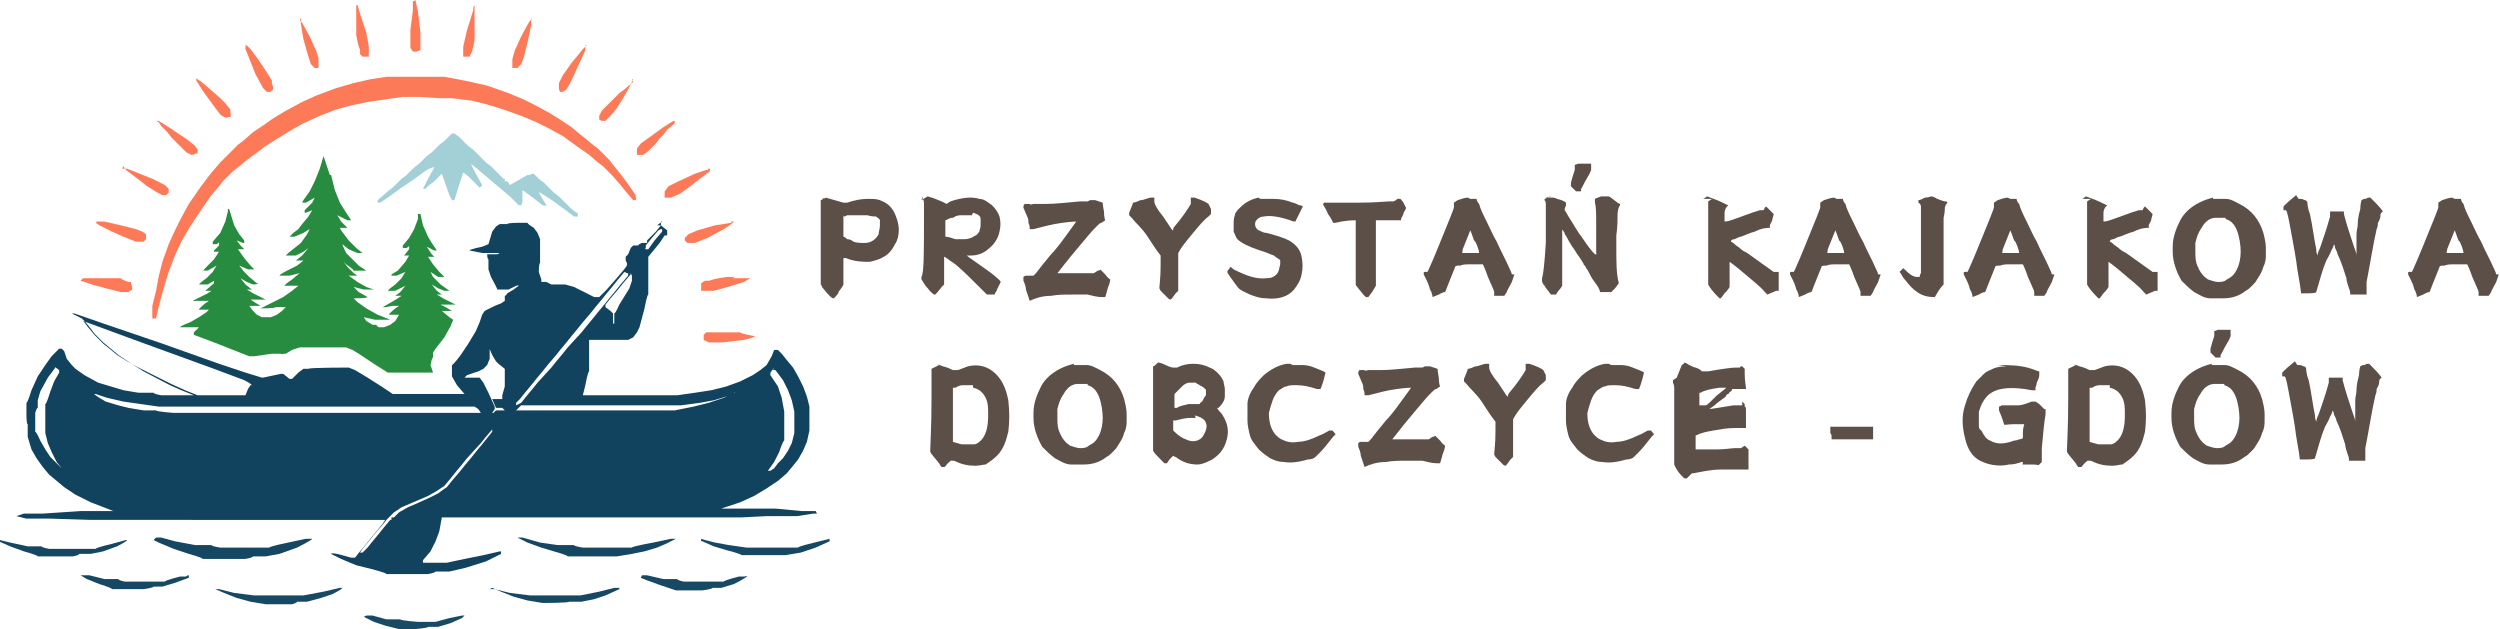 <?xml version="1.0" encoding="UTF-8"?>
<svg xmlns="http://www.w3.org/2000/svg" id="Warstwa_1" width="198.6" height="50" version="1.1" viewBox="0 0 198.6 50">
  <defs>
    <style>
      .st0 {
        fill: #154762;
      }

      .st1 {
        fill: #184a65;
      }

      .st2 {
        fill: #164863;
      }

      .st3 {
        fill: #174964;
      }

      .st4 {
        fill: #5b4f47;
      }

      .st5 {
        fill: #174863;
      }

      .st6 {
        fill: #fd7a59;
      }

      .st7 {
        fill: #a3d0d6;
      }

      .st8 {
        fill: #11435f;
      }

      .st9 {
        fill: #278c3f;
      }
    </style>
  </defs>
  <g>
    <path class="st4" d="M67.1,17.2c0,0-.1,0-.1-.1h0s0,.1,0,.1c0,.1,0,.5,0,.9,0,.5,0,.7,0,.7,0,0,.1,0,.3.2.2,0,.4.1.5.2.3.1.6.1.9.1.5,0,.9-.3,1.1-.7,0-.2.1-.4.1-.7s0-.2,0-.2c0,0,0,0,0-.2,0-.1-.2-.2-.3-.3-.1,0-.4,0-.7-.1-.4,0-.7,0-1.1,0-.2,0-.4,0-.4,0s0,0-.1,0ZM65.3,15.8c.2,0,.3-.1.3-.1l1.4.4h.3c.6-.2,1.1-.3,1.6-.3s.7,0,1,.1c.5.2.8.4,1.1.9.2.4.4.9.4,1.5,0,.4-.1.8-.3,1.1-.2.4-.5.8-.9,1-.3.2-.7.3-1.1.4-.5,0-1.2,0-1.9-.3-.2,0-.2,0-.2,0,0,0,0,0,0,.2,0,0,0,.4,0,1,0,.6,0,.9,0,.9h0c0,.1-.4.6-.4.6,0,0,0,0,0,.1-.2.2-.3.4-.4.4,0,0-.1,0-.3-.2,0,0,0,0,0,0-.3-.3-.5-.6-.6-.7,0-.1-.1-.2-.1-.2,0,0,0,0,0-.2,0,0,0-.2,0-.3,0,0,0-1.1,0-3,0-1.9,0-2.9,0-2.9,0,0,0,0,0-.2,0,0,0-.1,0-.1,0,0,.1,0,.3-.2Z"></path>
    <path class="st4" d="M77.2,17.1c-.2,0-.5,0-.8,0-.2,0-.4,0-.7.2-.3,0-.5.2-.6.2,0,0,0,0,0,0,0,0,0,.1,0,.3,0,0,0,.2,0,.4,0,.2,0,.3,0,.3v.3h0c.2,0,.5.1.8.2.2,0,.4,0,.6,0,.2,0,.4,0,.6-.1.1,0,.2-.1.4-.2.1,0,.2-.2.3-.3,0-.1.1-.3.1-.5,0-.2,0-.3,0-.5,0-.3-.3-.4-.6-.5ZM73.2,15.9c.3-.2.5-.3.5-.3,0,0,.4.1,1.1.4l.4.2.3-.2c.9-.3,1.7-.4,2.3-.2.4,0,.7.3,1,.5.3.3.5.6.6.9.1.4.1.8,0,1.2-.1.5-.4,1-.8,1.3-.4.4-.9.6-1.5.6-.2,0-.3,0-.3,0s.1.1.4.3c.7.5,1.3.9,1.8,1.3.2.2.4.3.5.5h0c0,0-.2.4-.2.4,0,0,0,0-.1.2,0,0,0,.1-.1.2,0,0,0,0,0,0,0,0-.1.2-.1.2h0c0,0-.6,0-.6,0l-.5-.5c-.7-.7-1.4-1.4-2-1.9-.6-.4-.8-.6-.9-.6,0,0,0,.4,0,1.1v1.1l-.2.2c-.3.4-.5.6-.5.6,0,0,0,0-.1,0,0,0-.3-.2-.5-.5-.3-.3-.4-.6-.5-.7,0,0,0-.1,0-.2.2-.3.2-1.9.2-4.8,0-.6,0-.9,0-1,0-.1,0-.3-.1-.4,0,0,0-.1,0-.2s0,0,0,0Z"></path>
    <path class="st4" d="M86.8,15.9c.1,0,.2,0,.2,0s0,0,.3.1.3.1.3.1c0,0,0,.2.1.7,0,.5.1.7.1.7s0,0-.3.2c-.1,0-.2.1-.3.2,0,0-.1.1-.3.3-.2.2-.6.7-1.2,1.4-1.1,1.3-1.6,2-1.7,2.1,0,0,.1,0,.4,0s.5,0,.9,0c.4,0,.7,0,1.1,0h.5s.3-.2.3-.2c.2,0,.2-.1.2-.1,0,0,.1.1.4.4.2.3.4.4.4.4s0,.2-.2.7c-.1.4-.2.7-.2.7,0,0-.1,0-.3,0-.3,0-.7-.1-1.1-.2-.3,0-.7,0-1.2,0-.6,0-1.2,0-1.7.1-.7,0-1.3.2-1.7.4,0,0,0,0,0,0,0,0-.1-.3-.3-.9,0-.2-.1-.5-.2-.7v-.2c0,0,0-.1,0-.1,0,0,.1-.1.2-.1,0,0,.1,0,.2,0,.1,0,.2,0,.3,0h.1l.2-.2c.3-.4.7-.9,1.2-1.5.3-.3.7-.8,1.2-1.5.5-.7.8-1.1.8-1.1,0,0-.4,0-1.1.1-.8.1-1.5.3-2.3.5-.2,0-.3,0-.3,0,0,0,0,0,0-.1,0,0,0-.2-.1-.4,0-.2,0-.3-.1-.5l-.3-.7h0c0-.1,0-.2.1-.3,0,0,0,0,0,0,0,0,.1,0,.2,0h.2c0,.1.3,0,.3,0,.1,0,.5,0,1,0,.7,0,1.6-.1,2.7-.2h.6c0,0,.2-.1.2-.1Z"></path>
    <path class="st4" d="M90.7,15.9c.4-.1.6-.2.7-.2s0,0,.2,0c0,0,.1,0,.1,0,0,0,0,0,0,.1,0,0,0,.1,0,.2,0,.2.2.6.7,1.2,0,0,.2.3.4.6.2.3.3.5.4.5h0s0,0,0,0c0,0,0,0,0,0,0,0,0,0,0-.1,0,0,0-.1.1-.2.6-.7,1-1.3,1.3-1.8,0,0,0-.1,0-.2,0,0,0,0,0,0,0,0,0,0,0-.2h0c0,0,0-.1,0-.1,0,0,0,0,.1,0h0s.2,0,.2,0c.6.2,1,.4,1.1.5,0,0,.1.2.2.4,0,.2,0,.3,0,.4s0,0,0,0c0,0,0,0-.2.2-.4.3-.8.8-1.3,1.4-.5.6-.9,1.1-1.1,1.5v.2c0,0,0,.6,0,.6v.2c0,.5,0,1,0,1.6v.4s-.2.2-.2.2c-.1.1-.2.3-.3.4,0,0-.1.1-.1.1,0,0,0,0,0,0,0,0-.1,0-.2-.1-.2-.2-.4-.4-.6-.6,0,0-.1-.2-.1-.2s0,0,0,0c0-.2.1-.8.1-1.8v-.8c-.4-.5-.7-1-1.1-1.6-.4-.6-.9-1-1.2-1.4l-.2-.2v-.2c.2-.5.3-.7.3-.8,0,0,.2,0,.6-.2Z"></path>
    <path class="st4" d="M100.1,15.8c.3,0,.7,0,1.1,0,.5,0,1,.1,1.5.3.1,0,.3.1.5.2.2,0,.3.1.3.1l-.6,1.2c-.1,0-.2,0-.4-.1-.9-.3-1.6-.4-2.1-.3-.2,0-.4.1-.5.2s-.2.2-.2.4.1.4.3.5c.1,0,.3.2.6.2.8.2,1.4.4,1.8.6.5.3.9.7,1,1.3.1.5.1.9,0,1.4-.1.5-.3.8-.6,1.2-.5.6-1.3.8-2.2.7-.4,0-.8-.1-1.3-.3-.4-.2-.7-.3-.9-.5-.1-.1-.3-.4-.6-.8-.2-.3-.3-.4-.3-.5,0,0,0-.1.1-.2s.1-.1.1-.2c0,0,.1,0,.3.2,1,.5,1.8.8,2.6.7.4,0,.6-.1.8-.3.2-.2.2-.4.3-.8,0-.2,0-.3,0-.3,0-.1-.3-.2-.5-.4-.3-.1-.7-.3-1.1-.4-.9-.3-1.5-.6-1.8-.9-.1-.1-.2-.4-.3-.6,0-.1,0-.3,0-.5,0-.3,0-.6.1-.8,0-.2.2-.4.4-.6.4-.4.9-.7,1.5-.8Z"></path>
    <path class="st4" d="M111,15.8h.2c0-.1.3.3.3.3,0,0,0,.1.1.2,0,0,0,.1.1.2,0,0,0,0,0,0,0,0,0,.1-.2.4,0,.2-.2.4-.2.5,0,0,0,.1,0,.1-.2,0-.6,0-1.3,0h-.7v.2c0,.2,0,.8,0,2,0,1.1,0,1.9,0,2.3v.7s-.3.5-.3.5l-.3.4h-.2l-.2-.2c-.3-.4-.6-.7-.6-.8,0,0,0-.1,0-.2,0-.2,0-1.1,0-2.8v-2.1s0,0,0,0c-.2,0-.8,0-1.6.2-.1,0-.2,0-.2,0,0,0-.1-.3-.4-.7-.2-.5-.4-.7-.4-.8,0,0,0,0,.1-.1h.1c0,0,.3,0,.3,0h.3c0,0,2,0,2,0,1.4,0,2.2-.1,2.4-.1h.4s.2-.1.2-.1Z"></path>
    <path class="st4" d="M117.1,19.1c-.2-.6-.3-.8-.3-.8,0,0-.2.5-.6,1.5,0,.2-.1.3,0,.3,0,0,0,0,.3,0,.1,0,.3,0,.6,0,.3,0,.4,0,.4,0,0,0,0-.3-.3-.9ZM116.8,15.8s.1,0,.2,0c.1,0,.2,0,.3,0,0,0,0,.2.2.4.1.4.3.8.6,1.4.3.6.5,1.1.8,1.6.3.7.7,1.4,1,2.1.2.4.2.5.2.5,0,0,0,0,.2,0,0,0,0,0,0,0,0,0,0,0,0,0h0c0,0-.2.6-.2.6-.2.4-.4.7-.4.8l-.2.3h-.2s-.1,0-.2,0c0,0-.2,0-.2,0h-.2s0-.3,0-.3c0-.1-.2-.5-.5-1.2-.2-.6-.4-1-.4-1,0,0-.2,0-.4,0s-.5,0-.7,0c-.2,0-.5,0-.7.1-.2,0-.4,0-.4.1,0,0-.2.5-.6,1.5-.1.3-.2.5-.2.5,0,0-.2,0-.5.2l-.5.2h0c0,0,0-.3-.2-.6-.1-.4-.2-.6-.3-.8l-.2-.4h0c0-.2,0-.2.1-.2s0,0,.1,0c0,0,.1,0,.1,0s0,0,.1-.2c.5-1.1,1-2.4,1.7-4.1.2-.5.3-.8.3-.8,0,0,0-.1,0-.2,0,0,0-.2,0-.2h0c0,0,.3-.2.3-.2.3-.1.6-.2.8-.2Z"></path>
    <path class="st4" d="M122.7,15.7s.1,0,.3,0,.3,0,.4,0c0,0,.1,0,.3.1.4.1.6.2.7.3,0,0,0,.1,0,.2,0,.1-.1.2-.1.3,0,0,0,0,0,.1,0,0,.2.3.3.5.4.6.7,1.2,1.1,1.7.4.6.7,1,1,1.3,0,0,0,0,.1,0s0,0,0-.1h0c0-.2,0-.2,0-.3,0-.3,0-.5,0-.7,0-.4,0-.8,0-1.3,0-.8,0-1.4-.1-1.7,0-.2,0-.3,0-.3,0,0,.2-.1.5-.2,0,0,.1,0,.1,0s0,0,.2,0,.2,0,.2,0c0,0,0,0,.1,0,0,0,.2.1.3.2.4.3.5.4.6.4,0,0,0,0,0,.1-.1.1-.2.4-.2.7,0,.4,0,1-.1,1.7,0,.1,0,.5,0,1.1,0,1,0,2,.2,2.7h0c0,0-.3.4-.3.4l-.3.3h-.9c0-.2-.2-.5-.5-.9-.3-.4-.4-.8-.6-1,0,0,0-.1-.2-.3,0-.1-.1-.2-.1-.2,0,0-.1-.2-.4-.6-.2-.3-.3-.5-.4-.6l-.3-.5c-.1-.2-.2-.4-.3-.5,0-.2-.2-.3-.2-.4,0,0,0-.1,0-.1,0,0,0,.4,0,1.3,0,.4,0,.7,0,1,0,.4,0,.7,0,1,0,.2,0,.5,0,.8s0,.5,0,.5c0,0-.1.2-.3.4l-.2.3h-.4c-.2-.3-.4-.5-.5-.7-.2-.2-.2-.4-.2-.4s0,0,0-.2c.1-.3.2-1.2.3-2.8,0-.9,0-1.8,0-2.6,0-.3,0-.5,0-.5,0,0,0-.2-.1-.3,0,0,0-.1,0-.1,0,0,.1,0,.4-.2.1,0,.2,0,.2,0ZM125.4,13h0c0,0,.5,0,.5,0h.5s0,.1,0,.1c0,.1,0,.2,0,.2,0,0,0,0,0,0,0,0,0,0,0,.2,0,0-.1.3-.3.6-.3.5-.4.8-.5.9v.2h-.4l-.4-.4h0c0-.1,0-.2,0-.3.1-.4.2-.7.3-1,0,0,0-.1,0-.2,0,0,0-.1,0-.2,0,0,0,0,0,0Z"></path>
    <path class="st4" d="M130.1,23.6"></path>
    <path class="st4" d="M135.3,15.8c.2-.1.3-.2.3-.2,0,0,.3.1.8.3.5.2.8.4.9.4h0s-.1.1-.1.1c-.1.1-.2.3-.2.5,0,0,0,.2,0,.4,0,.2,0,.3,0,.3,0,0,.2,0,.5-.1.9-.3,1.6-.6,2.3-.8h.3c0,0,.1-.2.1-.2,0,0,.1-.1.1-.1,0,0,.2.2.6.6,0,0,0,.1-.1.4,0,.2-.2.4-.2.5,0,0,0,.1,0,.2,0,0,0,0,0,0-.2,0-.6,0-1.2.3-.4.1-.8.3-1.1.4-.1,0-.3.1-.5.2-.2,0-.3.1-.3.2s0,0,0,0c0,0,.1,0,.3.2,0,0,.1.1.4.3.2.2.4.3.6.4,1.4,1,2.1,1.5,2.1,1.5s0,0,.2,0c0,0,.1,0,.2,0,0,0,0,0,0,.2,0,.1,0,.2,0,.4s0,.3,0,.5v.4s-.2,0-.2,0c-.2.1-.5.2-.7.3h0s-.2-.2-.2-.2c-.4-.5-1.1-1-1.9-1.7-.6-.5-.9-.7-.9-.7h0v.3c0,.1,0,.2,0,.4,0,.2,0,.4,0,.6v.6s0,.1,0,.1c0,0-.1.2-.4.5l-.3.4h0s0,0-.1,0c0,0,0,0-.1-.1-.5-.5-.7-.8-.8-1,0,0,0,0,0,0,0-.2,0-.4,0-.5,0-.4,0-1.6,0-3.6s0-1.7,0-1.9c0-.2,0-.3,0-.5,0,0,0-.1,0-.1s0,0,.3-.2Z"></path>
    <path class="st4" d="M146.1,19.1c-.2-.6-.3-.8-.3-.8,0,0-.2.5-.6,1.5,0,.2-.1.3,0,.3,0,0,0,0,.3,0,.1,0,.3,0,.6,0,.3,0,.4,0,.4,0,0,0,0-.3-.3-.9ZM145.9,15.8s.1,0,.2,0c.1,0,.2,0,.3,0,0,0,0,.2.2.4.1.4.3.8.6,1.4.3.6.5,1.1.8,1.6.3.7.7,1.4,1,2.1.2.4.2.5.2.5,0,0,0,0,.2,0,0,0,0,0,0,0,0,0,0,0,0,0h0c0,0-.2.6-.2.6-.2.4-.4.7-.4.8l-.2.3h-.2s-.1,0-.2,0c0,0-.2,0-.2,0h-.2s0-.3,0-.3c0-.1-.2-.5-.5-1.2-.2-.6-.4-1-.4-1,0,0-.2,0-.4,0s-.5,0-.7,0c-.2,0-.5,0-.7.1-.2,0-.4,0-.4.1,0,0-.2.5-.6,1.5-.1.3-.2.5-.2.5,0,0-.2,0-.5.2l-.5.2h0c0,0,0-.3-.2-.6-.1-.4-.2-.6-.3-.8l-.2-.4h0c0-.2,0-.2.1-.2s0,0,.1,0c0,0,.1,0,.1,0s0,0,.1-.2c.5-1.1,1-2.4,1.7-4.1.2-.5.3-.8.3-.8,0,0,0-.1,0-.2,0,0,0-.2,0-.2h0c0,0,.3-.2.3-.2.3-.1.6-.2.8-.2Z"></path>
    <path class="st4" d="M151.1,21.2l.2.2c.4.4.7.6,1,.6s.2,0,.2,0c0,0,0-.2.1-.3,0-.2,0-.4,0-.7,0-.3,0-.9,0-1.8v-1.4c0-.5,0-.7,0-.9,0-.2,0-.4,0-.5,0,0,0-.2-.2-.3,0,0,0-.1,0-.2,0,0,.2,0,.5-.2.3,0,.5-.1.5-.1s.2,0,.5.2c.3.1.5.2.6.2.1,0,.2,0,.2.1,0,0,0,0,0,0-.1.1-.2.3-.2.4,0,.1,0,.4-.1.8,0,.2,0,.9,0,1.9,0,1,0,1.8,0,2.3v1.1s0,0,0,0c0,0-.2.2-.4.5l-.3.5h-.1c-.4,0-.9-.1-1.3-.4-.3-.2-.6-.5-.9-.9,0,0-.2-.2-.3-.4-.1-.2-.2-.3-.2-.3s0,0,.1-.1c0,0,.2-.2.2-.2h0Z"></path>
    <path class="st4" d="M160,19.1c-.2-.6-.3-.8-.3-.8,0,0-.2.5-.6,1.5,0,.2-.1.3,0,.3,0,0,0,0,.3,0,.1,0,.3,0,.6,0,.3,0,.4,0,.4,0,0,0,0-.3-.3-.9ZM159.7,15.8s.1,0,.2,0c.1,0,.2,0,.3,0,0,0,0,.2.2.4.1.4.3.8.6,1.4.3.6.5,1.1.8,1.6.3.7.7,1.4,1,2.1.2.4.2.5.2.5,0,0,0,0,.2,0,0,0,0,0,0,0,0,0,0,0,0,0h0c0,0-.2.6-.2.6-.2.4-.4.7-.4.8l-.2.3h-.2s-.1,0-.2,0c0,0-.2,0-.2,0h-.2s0-.3,0-.3c0-.1-.2-.5-.5-1.2-.2-.6-.4-1-.4-1,0,0-.2,0-.4,0s-.5,0-.7,0c-.2,0-.5,0-.7.1-.2,0-.4,0-.4.1,0,0-.2.5-.6,1.5-.1.3-.2.5-.2.5,0,0-.2,0-.5.2l-.5.2h0c0,0,0-.3-.2-.6-.1-.4-.2-.6-.3-.8l-.2-.4h0c0-.2,0-.2.1-.2s0,0,.1,0c0,0,.1,0,.1,0s0,0,.1-.2c.5-1.1,1-2.4,1.7-4.1.2-.5.3-.8.3-.8,0,0,0-.1,0-.2,0,0,0-.2,0-.2h0c0,0,.3-.2.3-.2.3-.1.6-.2.8-.2Z"></path>
    <path class="st4" d="M165.4,15.8c.2-.1.3-.2.3-.2,0,0,.3.1.8.3.5.2.8.4.9.4h0s-.1.1-.1.1c-.1.1-.2.3-.2.5,0,0,0,.2,0,.4,0,.2,0,.3,0,.3,0,0,.2,0,.5-.1.9-.3,1.6-.6,2.3-.8h.3c0,0,.1-.2.1-.2,0,0,.1-.1.1-.1,0,0,.2.2.6.6,0,0,0,.1-.1.4,0,.2-.2.4-.2.5,0,0,0,.1,0,.2,0,0,0,0,0,0-.2,0-.6,0-1.2.3-.4.1-.8.3-1.1.4-.1,0-.3.1-.5.2-.2,0-.3.1-.3.2s0,0,0,0c0,0,.1,0,.3.2,0,0,.1.1.4.3.2.2.4.3.6.4,1.4,1,2.1,1.5,2.1,1.5s0,0,.2,0c0,0,.1,0,.2,0,0,0,0,0,0,.2,0,.1,0,.2,0,.4s0,.3,0,.5v.4s-.2,0-.2,0c-.2.1-.5.2-.7.3h0s-.2-.2-.2-.2c-.4-.5-1.1-1-1.9-1.7-.6-.5-.9-.7-.9-.7h0v.3c0,.1,0,.2,0,.4,0,.2,0,.4,0,.6v.6s0,.1,0,.1c0,0-.1.2-.4.5l-.3.4h0s0,0-.1,0c0,0,0,0-.1-.1-.5-.5-.7-.8-.8-1,0,0,0,0,0,0,0-.2,0-.4,0-.5,0-.4,0-1.6,0-3.6s0-1.7,0-1.9c0-.2,0-.3,0-.5,0,0,0-.1,0-.1s0,0,.3-.2Z"></path>
    <path class="st4" d="M175.8,15.8c.1,0,.3,0,.4,0s.4,0,.6,0c.4,0,.7.2,1.1.4,1,.5,1.6,1.3,1.9,2.3.1.4.2.8.2,1.2s0,.2,0,.5c0,.3,0,.6-.2,1-.1.4-.3.7-.5,1-.1.2-.2.3-.4.5-.2.2-.3.3-.5.4-.5.4-1.1.6-1.8.6-.1,0-.2,0-.3,0-.2,0-.5,0-.7,0-.5,0-.9-.3-1.3-.5-.4-.3-.7-.6-1-.9-.4-.7-.7-1.5-.7-2.3s0-.2,0-.4c0-.8.3-1.5.6-2.1s.9-1.1,1.5-1.4c.4-.2.7-.3,1.1-.4ZM176.8,17.3c0,0-.2,0-.3,0-.1,0-.2,0-.2,0-.1,0-.2,0-.3,0-.5,0-.9.4-1.1.8-.3.4-.4.8-.5,1.2,0,.4,0,.6,0,.7,0,.4,0,.8.2,1.2.2.5.5.8.8,1,.3.1.6.2.8.2s.5,0,.7-.2c.4-.2.6-.4.8-.8.2-.4.3-.9.3-1.4s-.1-1.2-.3-1.7c-.2-.5-.5-.8-.9-.9Z"></path>
    <path class="st4" d="M182.6,15.8c.1,0,.2,0,.2,0,0,0,.1,0,.3.1.1,0,.2.1.2.2,0,0,0,.4.2.9.2.9.3,1.8.5,2.8,0,.3.1.5.1.5,0,0,0-.2.2-.6.2-.6.5-1.4.8-2.5v-.4h.6c.3,0,.5,0,.5,0,0,0,0,.1,0,.2.2.8.5,1.7.8,2.6.1.3.2.5.2.7h0c0,.1,0,0,0,0,0,0,0-.1,0-.2,0-.2,0-.3,0-.4,0,0,0-.2,0-.4,0-.2,0-.3,0-.3,0,0,0-.2,0-.4,0-.3.1-.5.1-.8,0-.1,0-.5.2-1.2,0-.4.1-.7.1-.7,0,0,0,0,.2-.1.1,0,.2,0,.3-.1,0,0,0,0,.2,0h0s.4.4.4.4c.4.4.6.7.6.7s0,0,0,0c0,0-.2.1-.2.3,0,.1,0,.3-.2.6,0,.1,0,.3-.1.5-.3,1.3-.5,2.7-.8,4.2,0,.2,0,.4,0,.4,0,0,0,.2,0,.3v.3h-.2c-.1,0-.2,0-.4,0-.1,0-.3,0-.5,0s-.2,0-.2,0c0,0,0,0,0-.1,0,0,0-.2-.1-.4-.1-.3-.2-.6-.2-.8-.2-.6-.4-1.3-.7-1.9,0-.1-.1-.3-.2-.5,0-.2-.1-.3-.1-.3,0,0,0,.2-.2.5-.1.3-.3.6-.4.8-.3.7-.5,1.5-.8,2.5h0c0,.1-.6.1-.6.1h-.6c0-.1-.1-.8-.3-1.9-.1-.9-.3-1.9-.5-3-.2-1.1-.3-1.6-.4-1.7,0,0,0,0-.1,0h-.1v-.3l.2-.2c.3-.3.6-.5.8-.7Z"></path>
    <path class="st4" d="M195.3,19.1c-.2-.6-.3-.8-.3-.8,0,0-.2.5-.6,1.5,0,.2-.1.3,0,.3,0,0,0,0,.3,0,.1,0,.3,0,.6,0,.3,0,.4,0,.4,0,0,0,0-.3-.3-.9ZM195,15.8s.1,0,.2,0c.1,0,.2,0,.3,0,0,0,0,.2.2.4.1.4.3.8.6,1.4.3.6.5,1.1.8,1.6.3.7.7,1.4,1,2.1.2.4.2.5.2.5,0,0,0,0,.2,0,0,0,0,0,0,0,0,0,0,0,0,0h0c0,0-.2.6-.2.6-.2.4-.4.7-.4.8l-.2.3h-.2s-.1,0-.2,0c0,0-.2,0-.2,0h-.2s0-.3,0-.3c0-.1-.2-.5-.5-1.2-.2-.6-.4-1-.4-1,0,0-.2,0-.4,0s-.5,0-.7,0c-.2,0-.5,0-.7.1-.2,0-.4,0-.4.1,0,0-.2.5-.6,1.5-.1.3-.2.5-.2.5,0,0-.2,0-.5.2l-.5.2h0c0,0,0-.3-.2-.6-.1-.4-.2-.6-.3-.8l-.2-.4h0c0-.2,0-.2.1-.2s0,0,.1,0c0,0,.1,0,.1,0s0,0,.1-.2c.5-1.1,1-2.4,1.7-4.1.2-.5.3-.8.3-.8,0,0,0-.1,0-.2,0,0,0-.2,0-.2h0c0,0,.3-.2.3-.2.3-.1.6-.2.8-.2Z"></path>
    <path class="st4" d="M77.3,30.6c0,0-.2,0-.4,0-.2,0-.3,0-.3,0-.2,0-.4,0-.7.2h-.2c0,.1,0,.3,0,.3,0,.4,0,1.2,0,2.3,0,1.1,0,1.7,0,1.7,0,0,.3.1.7.2.1,0,.3,0,.5,0s.4,0,.5,0c.1,0,.3-.1.4-.2.5-.4.7-1.1.7-2.1,0-.6,0-1-.2-1.4-.2-.4-.5-.7-1-.8ZM74.4,28.9l.5.2c.4.1.6.2.8.3h.3c0,0,.1,0,.1,0,.3-.1.5-.2.8-.3.8-.2,1.6,0,2.2.6.5.5.8,1.1,1,2.1.1.9.1,1.7,0,2.5-.2.8-.4,1.4-.9,1.9-.3.3-.6.5-.9.7-.2,0-.5.1-.8.1-.6,0-1.1-.1-1.7-.4h-.2c0-.1-.3.2-.3.2-.2.2-.2.3-.3.3,0,0,0,0-.1,0s0,0-.1,0c0,0-.1-.1-.2-.3-.4-.5-.6-.7-.7-.9,0,0,0-.1,0-.2,0-.4.1-1.7.1-4.1v-1.9s0-.2,0-.2c0-.2,0-.2,0-.2,0,0,.2-.1.6-.3Z"></path>
    <path class="st4" d="M85.3,29c.1,0,.3,0,.4,0s.4,0,.6,0c.4,0,.7.2,1.1.4,1,.5,1.6,1.3,1.9,2.3.1.4.2.8.2,1.2s0,.2,0,.5c0,.3,0,.6-.2,1-.1.4-.3.7-.5,1-.1.2-.2.3-.4.5-.2.2-.3.3-.5.4-.5.4-1.1.6-1.8.6-.1,0-.2,0-.3,0-.2,0-.5,0-.7,0-.5,0-.9-.3-1.3-.5-.4-.3-.7-.6-1-.9-.4-.7-.7-1.5-.7-2.3s0-.2,0-.4c0-.8.3-1.5.6-2.1s.9-1.1,1.5-1.4c.4-.2.7-.3,1.1-.4ZM86.4,30.5c0,0-.2,0-.3,0-.1,0-.2,0-.2,0-.1,0-.2,0-.3,0-.5,0-.9.4-1.1.8-.3.4-.4.8-.5,1.2,0,.4,0,.6,0,.7,0,.4,0,.8.2,1.2.2.5.5.8.8,1,.3.1.6.2.8.2s.5,0,.7-.2c.4-.2.6-.4.8-.8.2-.4.3-.9.3-1.4s-.1-1.2-.3-1.7c-.2-.5-.5-.8-.9-.9Z"></path>
    <path class="st4" d="M95,33.2c-.2,0-.4,0-.5,0-.3,0-.7.1-1.1.2h-.2c0,0,0,.4,0,.4v.4h0c.4.4.7.6,1,.7.4.2.8.2,1.1,0,.2-.1.3-.3.4-.5.2-.4.2-.7,0-1-.2-.2-.4-.3-.8-.4ZM95,30.4c-.2,0-.3,0-.5,0-.2,0-.4.1-.6.3,0,0-.2.2-.3.3-.1.1-.2.2-.3.3h0v1.1h.2c.3-.2.6-.2.9-.3,0,0,.2,0,.5,0,.2,0,.4,0,.4,0,0,0,0,0,0,0,0,0,0-.1.2-.2.1-.2.2-.4.3-.5,0-.1,0-.3,0-.4,0-.1-.2-.2-.3-.3-.1,0-.3-.2-.4-.2ZM91.7,29c.2-.1.3-.2.3-.2s.2,0,.6.2c.4.2.6.2.6.2s.1,0,.3,0c.4-.2.8-.3,1.3-.3s.9.1,1.3.3c.3.1.5.3.7.5.2.2.3.4.4.6,0,.2.1.4.1.6,0,.2,0,.4,0,.6,0,.3-.2.6-.5.9h-.1c0,.1.2.3.2.3.2.2.3.4.4.6.3.6.3,1.2.1,1.8-.2.6-.5,1-1.1,1.4-.4.2-.8.4-1.2.4-.6,0-1.2-.2-1.7-.6-.1,0-.2-.1-.2-.1,0,0-.1.1-.3.3l-.2.3h-.2l-.2-.2c-.4-.4-.6-.6-.7-.8h0c0-.1,0-.3,0-.3,0-.3,0-.6,0-1,0-.4,0-1.2,0-2.5s0-1.9,0-2.1c0-.2,0-.4,0-.6,0-.1,0-.2,0-.2,0,0,.1,0,.3-.2Z"></path>
    <path class="st4" d="M102.7,29c.2,0,.5,0,.8,0,.3,0,.7.1.9.2.5.2.8.3.9.4h0c-.2.9-.4,1.3-.4,1.3,0,0-.1,0-.3,0-.6-.2-1.1-.3-1.6-.3-.4,0-.6,0-.8.1-.2,0-.4.2-.6.3-.2.2-.4.5-.5.8-.1.3-.2.6-.3,1,0,.6.1,1.2.5,1.7.2.2.3.3.5.4.4.2.8.3,1.3.2.5,0,1.1-.2,1.7-.5.3-.1.6-.3.8-.4h.2c0-.1.3.3.3.3l-.2.2c-.4.5-.7.9-1,1.2-.2.2-.3.3-.4.4s-.3.2-.6.2c-.7.2-1.3.3-1.9.2-.4,0-.7-.1-1.1-.3-.3-.2-.6-.4-.9-.7-.3-.4-.6-.7-.7-1.1-.1-.4-.2-.8-.2-1.2,0-.4,0-.9,0-1.3,0-.4.2-.9.5-1.3.2-.4.5-.7.8-1,.6-.5,1.2-.8,1.8-.9.2,0,.3,0,.3,0Z"></path>
    <path class="st4" d="M113.4,29.1c.1,0,.2,0,.2,0s0,0,.3.1.3.1.3.1c0,0,0,.2.1.7,0,.5.1.7.1.7s0,0-.3.2c-.1,0-.2.1-.3.2,0,0-.1.1-.3.3-.2.2-.6.7-1.2,1.4-1.1,1.3-1.6,2-1.7,2.1,0,0,.1,0,.4,0s.5,0,.9,0c.4,0,.7,0,1.1,0h.5s.3-.2.3-.2c.2,0,.2-.1.2-.1,0,0,.1.1.4.4.2.3.4.4.4.4s0,.2-.2.7c-.1.4-.2.7-.2.7,0,0-.1,0-.3,0-.3,0-.7-.1-1.1-.2-.3,0-.7,0-1.2,0-.6,0-1.2,0-1.7.1-.7,0-1.3.2-1.7.4,0,0,0,0,0,0,0,0-.1-.3-.3-.9,0-.2-.1-.5-.2-.7v-.2c0,0,0-.1,0-.1,0,0,.1-.1.2-.1,0,0,.1,0,.2,0,.1,0,.2,0,.3,0h.1l.2-.2c.3-.4.7-.9,1.2-1.5.3-.3.7-.8,1.2-1.5.5-.7.8-1.1.8-1.1,0,0-.4,0-1.1.1-.8.1-1.5.3-2.3.5-.2,0-.3,0-.3,0,0,0,0,0,0-.1,0,0,0-.2-.1-.4,0-.2,0-.3-.1-.5l-.3-.7h0c0-.1,0-.2.1-.3,0,0,0,0,0,0,0,0,.1,0,.2,0h.2c0,.1.3,0,.3,0,.1,0,.5,0,1,0,.7,0,1.6-.1,2.7-.2h.6c0,0,.2-.1.2-.1Z"></path>
    <path class="st4" d="M117.3,29.1c.4-.1.6-.2.7-.2s0,0,.2,0c0,0,.1,0,.1,0,0,0,0,0,0,.1,0,0,0,.1,0,.2,0,.2.2.6.7,1.2,0,0,.2.3.4.6.2.3.3.5.4.5h0s0,0,0,0c0,0,0,0,0,0,0,0,0,0,0-.1,0,0,0-.1.1-.2.6-.7,1-1.3,1.3-1.8,0,0,0-.1,0-.2,0,0,0,0,0,0,0,0,0,0,0-.2h0c0,0,0-.1,0-.1,0,0,0,0,.1,0h0s.2,0,.2,0c.6.2,1,.4,1.1.5,0,0,.1.2.2.4,0,.2,0,.3,0,.4s0,0,0,0c0,0,0,0-.2.2-.4.3-.8.8-1.3,1.4-.5.6-.9,1.1-1.1,1.5v.2c0,0,0,.6,0,.6v.2c0,.5,0,1,0,1.6v.4s-.2.2-.2.2c-.1.1-.2.3-.3.4,0,0-.1.1-.1.1,0,0,0,0,0,0,0,0-.1,0-.2-.1-.2-.2-.4-.4-.6-.6,0,0-.1-.2-.1-.2s0,0,0,0c0-.2.1-.8.1-1.8v-.8c-.4-.5-.7-1-1.1-1.6-.4-.6-.9-1-1.2-1.4l-.2-.2v-.2c.2-.5.3-.7.3-.8,0,0,.2,0,.6-.2Z"></path>
    <path class="st4" d="M128,29c.2,0,.5,0,.8,0,.3,0,.7.1.9.2.5.2.8.3.9.4h0c-.2.9-.4,1.3-.4,1.3,0,0-.1,0-.3,0-.6-.2-1.1-.3-1.6-.3-.4,0-.6,0-.8.1-.2,0-.4.2-.6.3-.2.2-.4.5-.5.8-.1.3-.2.6-.3,1,0,.6.1,1.2.5,1.7.2.2.3.3.5.4.4.2.8.3,1.3.2.5,0,1.1-.2,1.7-.5.3-.1.6-.3.8-.4h.2c0-.1.3.3.3.3l-.2.2c-.4.5-.7.9-1,1.2-.2.2-.3.3-.4.4s-.3.2-.6.2c-.7.2-1.3.3-1.9.2-.4,0-.7-.1-1.1-.3-.3-.2-.6-.4-.9-.7-.3-.4-.6-.7-.7-1.1-.1-.4-.2-.8-.2-1.2,0-.4,0-.9,0-1.3,0-.4.2-.9.5-1.3.2-.4.5-.7.8-1,.6-.5,1.2-.8,1.8-.9.2,0,.3,0,.3,0Z"></path>
    <path class="st4" d="M133.6,29c.2-.1.2-.2.2-.2,0,0,.1,0,.4.2.2.1.4.2.5.2.3.1.4.2.5.3h0c0,0,.5,0,.5,0,1.1-.2,1.9-.3,2.2-.3.2,0,.3,0,.3,0,0,0,0,0,.1-.1h.1c0,0,.2.2.2.2v.4c0,.6.1,1,.1,1.1s0,.1,0,.1c0,0,0,0-.1,0h-.1c0,0-.8,0-.8,0h-.1c0,0,0,.1-.1.2,0,0-.1,0-.2.2-.1,0-.2.1-.2.2-.4.3-.7.5-.9.7-.3.2-.4.3-.4.3,0,0,.7-.1,1.9-.3h.7c0-.1,0-.2,0-.2,0,0,0-.1,0-.1,0,0,0,0,.2.2v.2c.1,0,.1.2.1.2,0,.2,0,.5,0,.7,0,.4,0,.6,0,.7,0,0,0,0,0,.1s0,0,0,0c0,0,0,0,0,0,0,0-.2,0-.5,0s-.2,0-.4,0c-.6,0-1.1.1-1.7.2-.6.1-1,.2-1.4.4h0s0,.3,0,.3c0,.2,0,.4,0,.6v.2s.2,0,.2,0c0,0,0,0,.2,0,0,0,.1,0,.2,0,0,0,.4,0,1.1,0,.7,0,1.1-.1,1.4-.1h.5s.3-.2.3-.2l.3.3v.8c0,.5,0,.8,0,.8,0,0,0,0,0,0s0,0,0,0c0,0,0,0-.1,0,0,0-.2,0-.3,0-.1,0-.3,0-.7,0-.3,0-.5,0-.7,0s-.3,0-.4,0c-.9,0-1.6.2-2.2.3h-.1s-.2.2-.2.2l-.2.2h-.2l-.2-.2c-.4-.4-.5-.7-.6-.9,0,0,0,0,0,0s0,0,0,0c0-.2,0-.6,0-1.2,0-.6,0-1.6,0-3.1v-1.7h0c0-.2,0-.3-.1-.5,0-.1,0-.2,0-.2,0,0,0,0,.3-.2ZM137.2,30.8s0,0,0,0c0,0-.2,0-.6,0-.7.1-1.2.2-1.5.4h-.1s0,.2,0,.2c0,.1,0,.3,0,.5v.3h0s0,0,.2,0c.1,0,.2,0,.3,0,.1,0,.4-.3.9-.8.5-.4.8-.6.8-.7Z"></path>
    <path class="st4" d="M140.5,36.8"></path>
    <path class="st4" d="M145.4,33.9h0c0,0,3.4,0,3.4,0v1h-.3c-.2,0-.5,0-1,0s-.4,0-.8,0c-.4,0-.7,0-.9,0h-.3s0-.1,0-.1c0-.2,0-.3-.1-.4,0-.1,0-.2,0-.2s0,0,0-.2Z"></path>
    <path class="st4" d="M150.5,36.8"></path>
    <path class="st4" d="M158.7,29c.9,0,1.8,0,2.7.3.3.1.5.2.6.2,0,0,0,.1,0,.3,0,.2-.1.4-.2.6,0,.2-.1.3-.1.4,0,.1,0,.2,0,.2,0,0-.1,0-.3,0-1.5-.3-2.6-.2-3.2.2-.2.1-.4.3-.6.6-.2.3-.3.6-.4.9,0,.1,0,.3,0,.6s0,.4,0,.5c0,.1,0,.3.2.4.2.4.4.7.7.8.5.3,1.1.3,1.9,0,0,0,.2,0,.4-.1.2,0,.3-.1.3-.1v-.5c0-.3.1-.5.1-.6h0c0,0-.1,0-.1,0,0,0-.3,0-.8,0-.4,0-.7.1-.7,0,0,0-.1-.4-.4-1.1,0-.2,0-.3,0-.3,0,0,.1,0,.2-.1.1,0,.2,0,.2,0,0,0,.2,0,.2,0,.2,0,.5,0,.9,0,.4,0,.8-.2,1.1-.3h.3c0,0,.3.2.3.2.2.2.3.3.4.4h.1c0,.1,0,.4,0,.4-.1.6-.2,1.5-.3,2.7,0,.6,0,.9,0,.9,0,0,0,.1,0,.2,0,0-.1.1-.2.2s-.2,0-.4,0c-.2,0-.4,0-.6,0-.2,0-.2,0-.3,0s0,0,0-.2h0c0,0-.1,0-.1,0-.3.1-.6.2-1,.2-.9.2-1.7,0-2.3-.3-.6-.3-1-.9-1.2-1.8-.2-.8-.3-1.7,0-2.6.2-.7.5-1.3.9-1.9.2-.2.4-.4.6-.6.2-.2.5-.3.7-.4.2-.1.6-.2,1.1-.2Z"></path>
    <path class="st4" d="M167.6,30.6c0,0-.2,0-.4,0-.2,0-.3,0-.3,0-.2,0-.4,0-.7.2h-.2c0,.1,0,.3,0,.3,0,.4,0,1.2,0,2.3,0,1.1,0,1.7,0,1.7,0,0,.3.1.7.2.1,0,.3,0,.5,0s.4,0,.5,0c.1,0,.3-.1.4-.2.5-.4.7-1.1.7-2.1,0-.6,0-1-.2-1.4-.2-.4-.5-.7-1-.8ZM164.7,28.9l.5.2c.4.1.6.2.8.3h.3c0,0,.1,0,.1,0,.3-.1.5-.2.8-.3.8-.2,1.6,0,2.2.6.5.5.8,1.1,1,2.1.1.9.1,1.7,0,2.5-.2.8-.4,1.4-.9,1.9-.3.3-.6.5-.9.7-.2,0-.5.1-.8.1-.6,0-1.1-.1-1.7-.4h-.2c0-.1-.3.2-.3.2-.2.2-.2.3-.3.3,0,0,0,0-.1,0s0,0-.1,0c0,0-.1-.1-.2-.3-.4-.5-.6-.7-.7-.9,0,0,0-.1,0-.2,0-.4.1-1.7.1-4.1v-1.9s0-.2,0-.2c0-.2,0-.2,0-.2,0,0,.2-.1.6-.3Z"></path>
    <path class="st4" d="M175.7,29c.1,0,.3,0,.4,0s.4,0,.6,0c.4,0,.7.2,1.1.4,1,.5,1.6,1.3,1.9,2.3.1.4.2.8.2,1.2s0,.2,0,.5c0,.3,0,.6-.2,1-.1.4-.3.7-.5,1-.1.2-.2.3-.4.5-.2.2-.3.3-.5.4-.5.4-1.1.6-1.8.6-.1,0-.2,0-.3,0-.2,0-.5,0-.7,0-.5,0-.9-.3-1.3-.5-.4-.3-.7-.6-1-.9-.4-.7-.7-1.5-.7-2.3s0-.2,0-.4c0-.8.3-1.5.6-2.1s.9-1.1,1.5-1.4c.4-.2.7-.3,1.1-.4ZM176.7,30.5c0,0-.2,0-.3,0-.1,0-.2,0-.2,0-.1,0-.2,0-.3,0-.5,0-.9.4-1.1.8-.3.4-.4.8-.5,1.2,0,.4,0,.6,0,.7,0,.4,0,.8.2,1.2.2.5.5.8.8,1,.3.1.6.2.8.2s.5,0,.7-.2c.4-.2.6-.4.8-.8.2-.4.3-.9.3-1.4s-.1-1.2-.3-1.7c-.2-.5-.5-.8-.9-.9ZM176.2,26.2h0c0,0,.5,0,.5,0h.5s0,.1,0,.1c0,.1,0,.2,0,.2,0,0,0,0,0,0,0,0,0,0,0,.2,0,0-.1.3-.3.6-.3.5-.4.8-.5.9v.2h-.4l-.4-.4h0c0-.1,0-.2,0-.3.1-.4.2-.7.3-1,0,0,0-.1,0-.2,0,0,0-.1,0-.2,0,0,0,0,0,0Z"></path>
    <path class="st4" d="M182.5,29c.1,0,.2,0,.2,0,0,0,.1,0,.3.1.1,0,.2.1.2.2,0,0,0,.4.2.9.2.9.3,1.8.5,2.8,0,.3.1.5.1.5,0,0,0-.2.2-.6.2-.6.5-1.4.8-2.5v-.4h.6c.3,0,.5,0,.5,0,0,0,0,.1,0,.2.2.8.5,1.7.8,2.6.1.3.2.5.2.7h0c0,.1,0,0,0,0,0,0,0-.1,0-.2,0-.2,0-.3,0-.4,0,0,0-.2,0-.4,0-.2,0-.3,0-.3,0,0,0-.2,0-.4,0-.3.1-.5.1-.8,0-.1,0-.5.2-1.2,0-.4.1-.7.1-.7,0,0,0,0,.2-.1.1,0,.2,0,.3-.1,0,0,0,0,.2,0h0s.4.4.4.4c.4.4.6.7.6.7s0,0,0,0c0,0-.2.1-.2.3,0,.1,0,.3-.2.6,0,.1,0,.3-.1.5-.3,1.3-.5,2.7-.8,4.2,0,.2,0,.4,0,.4,0,0,0,.2,0,.3v.3h-.2c-.1,0-.2,0-.4,0-.1,0-.3,0-.5,0s-.2,0-.2,0c0,0,0,0,0-.1,0,0,0-.2-.1-.4-.1-.3-.2-.6-.2-.8-.2-.6-.4-1.3-.7-1.9,0-.1-.1-.3-.2-.5,0-.2-.1-.3-.1-.3,0,0,0,.2-.2.5-.1.3-.3.6-.4.8-.3.7-.5,1.5-.8,2.5h0c0,.1-.6.1-.6.1h-.6c0-.1-.1-.8-.3-1.9-.1-.9-.3-1.9-.5-3-.2-1.1-.3-1.6-.4-1.7,0,0,0,0-.1,0h-.1v-.3l.2-.2c.3-.3.6-.5.8-.7Z"></path>
  </g>
  <g>
    <path class="st8" d="M52.2,17.9h.3l.5.4v.2s0,.2,0,.2h-.2c0,0-.4.6-.4.6l-.9,1.1v3c-.1,0-.3,1.1-.3,1.1l-.4,1.5-.2.4-.3.4-.4.2h-.7s-1.2,0-1.2,0h-1.2v2.5c-.1,0-.3,1.1-.3,1.1l-.2.8h7.5s1.4-.2,1.4-.2l1.3-.2,1.2-.3,1.1-.4,1-.5.6-.4.5-.4.4-.7.2-.5h.1c0,0,.2,0,.2,0l.3.3.4.5.5.6.4.7.4.8.3.8.2.8v1c0,0,0,.9,0,.9l-.2.9-.3.7-.4.7-.4.5-.5.6-.7.6-.9.6-1,.6-1.1.5-.9.3-.6.2h4.3c0,0,2.1.2,2.1.2h1.1c0,0,.1.2.1.2h-.3c0,0-1.3.2-1.3.2h-2.4c0,0-2,.1-2,.1h-3.2s-20.6,0-20.6,0l-.2,1.1-.3.8-.4.8-.6.7v.2c-.1,0,.5,0,.5,0h1.4c0,0,1.4-.3,1.4-.3l1.5-.3,1.3-.3h.1v.2s-1.2.6-1.2.6l-1.6.5-1.3.3h-1.1c0,.1-.6.2-.6.2h-3.3c0-.1-1.2-.4-1.2-.4l-1.2-.3-1.2-.5-.8-.4h0c0-.1.5,0,.5,0l1.1.3h.3s.4-.5.4-.5l.5-.6.4-.5.5-.6.4-.5.2-.3H7.2s-3.2-.1-3.2-.1h-1.9c0,0-.8-.2-.8-.2h0c0,0,.6-.2.6-.2h1.5c0,0,3-.2,3-.2h2.6c0,0-.5-.2-.5-.2l-1.3-.5-1.2-.6-.9-.6-.6-.5-.6-.5-.5-.6-.5-.7-.4-.7-.3-1v-1c-.1,0-.1-.7-.1-.7v-1c.1,0,.4-1,.4-1l.5-1.1.6-.9.5-.7.6-.6h.2s.2.2.2.2l.2.6.4.5.3.3.7.5,1.1.6,1,.3,1,.3,1.2.2h1.2c0,.1.6.2.6.2h2.6l-1-.4-.9-.4-2.1-1.1-1.1-.7-.9-.6-.6-.5-.6-.5-.7-.7-.3-.4-.4-.5-.3-.3-.8-.4h.2s2.6.9,2.6.9l4.4,1.5,4.5,1.6,2.1.7,1.3.4h.1c0,0,1.4-.3,1.4-.3h.2l.5.4h.2c0,0,.5-.5.5-.5l.4-.3h.4c0-.1,3.2-.1,3.2-.1l.5.2,1,.6,1.1.7.9.6h5.7l-.6-.7-.4-.7h0v-.9c.1,0,.7-.8.7-.8l.6-.9.6-1,.3-.7.2-.6.2-.3.8-.4.5-.2.3-.2v-.4c.1,0,.2-.2.2-.2l.5-.3.4-.3h0c0-.1-.4.1-.4.1l-.4.2h-.3c0,0-.4,0-.4,0h-.2c0-.1-.5-1-.5-1l-.2-.6v-.8c-.1,0-.1-.4-.1-.4h.8c0,0,.2-.1.2-.1h-1.4s-1-.2-1-.2h0c0-.1,1-.3,1-.3l.5-.2.3-1,.3-.4.3-.2h.6c0-.1.9-.1.9-.1h.7c0,.1.5.4.5.4l.3.4.2.5v.4s0,.9,0,.9v.6c-.1,0-.1.7-.1.7l.2.6v.2c.1,0,.1,0,.1,0h.3l.4.2h.2s.2,0,.2,0h.7l.7.2,1.2.6.4.2h.4s.6-.6.6-.6l.7-.8.6-.7.3-.4v-.2s-.1-.2-.1-.2v-.3l.2-.2.2-.5.2-.2h.4c0-.1.3-.2.3-.2h.4v-.2c0,0,.7-.7.7-.7l.4-.5v-.3s.1,0,.1,0ZM52.3,18.3l-.6.7-.4.5v.2c-.1,0,0,.1,0,.1h.2c0,0,.5-.7.5-.7l.6-.7v-.2h-.1ZM49.6,21.6l-.5.6-.4.5-.5.6-.4.5-.5.6-.4.5-.6.7-.4.5-.5.6-.4.5-.5.6-.4.5-.6.7-.4.5-.5.6-.4.5-.5.6-.4.5-.3.3v.2c0,0,.4-.2.4-.2l.4-.5.5-.6.4-.5,1.1-1.2.4-.5.5-.6.4-.5,1.1-1.2.4-.5.5-.6.4-.5.5-.6.4-.5.5-.6.4-.5.6-.7v-.2s-.1,0-.1,0ZM50.1,21.8l-.6.7-.4.5-.6.7-.4.5v.2c0,0,.4.3.4.3l.2.2v.8h.1v-.8c.1,0,.4-.7.4-.7l.8-1.3.2-.6v-.4s-.1-.2-.1-.2h0ZM6.7,25.6l.3.4.5.6.7.7.5.4.6.5.8.5.9.5,1.4.7,1.2.6,1.1.5,1,.4h3.8l.2-.5.2-.3h.1c0-.1-.6-.4-.6-.4l-2.4-.9-5.5-2-4.9-1.8h0ZM38.9,27.2h0s0,.7,0,.7v.3c0,0,0,.3,0,.3l-.2.5-.3.3-.4.2-.9.3-.2.2h.5c0,0,.7,0,.7,0l.3.4.4.8.5,1.1v.2s-.2.3-.2.3h0c0,0,.1,0,.1,0h0c0,0,.2-.2.2-.2h0s.7,0,.7,0l-.2-.2h-.5c0,0-.3-.7-.3-.7h.8v-.3c0,0,.2-.7.2-.7v-1.4c0,0-.5-.4-.5-.4l-.2-.2-.3-.5-.3-.7h0ZM4.4,29.2l-.6.8-.6,1.1-.2.7v.6c-.1,0-.2.4-.2.4v1.5c.1,0,.4.7.4.7l.4.7.4.6.6.6.3.3h0s-.4-.5-.4-.5l-.4-.8-.3-.7-.2-.8v-.3s0-1.2,0-1.2v-.8c.1,0,.4-1,.4-1l.3-.8.4-.7v-.2c0,0-.4-.3-.4-.3h0ZM61.5,29.2l-.3.4v.2c0,0,.6.9.6.9l.3.9.2,1.1v.4s0,1,0,1v.9c-.1,0-.4.9-.4.9l-.4.8-.5.7h0c0,0,.2,0,.2,0l.3-.2.3-.4.4-.4.4-.6.3-.6.2-.8v-.8c0,0,0-.9,0-.9l-.2-.9-.3-.8-.4-.8-.6-.8h-.2ZM7.4,31.3h.1c0,.1.9.6.9.6l1,.3.8.2,1.2.2h1c0,.1,1.4.2,1.4.2h24.4l-.2-.3-.3-.2H12.6s-1.4-.2-1.4-.2l-1.4-.2-1.3-.3-.9-.3h0ZM58.4,31.3l-.7.2-1,.3-1.1.2-1.5.2h-.6s-12.1,0-12.1,0l-.4.4h0c0,0,11.2,0,11.2,0h1.4c0,0,1.5-.3,1.5-.3l1.2-.3,1.2-.4.9-.4h0c0,0-.1,0-.1,0ZM39.2,34l-.6.7-.4.5-1.1,1.2-.4.5-.5.6-.4.5-.5.6-.6.4-.7.4-1.4.6-.7.3-.6.4-.6.6-.4.5-.6.7-.4.5-.5.6-.2.3h.2s.4-.4.4-.4l.4-.5.5-.6.4-.5.5-.6h.1v-.2h.2c0,0,.4-.4.4-.4l.7-.4.7-.3,1.1-.5.6-.3.4-.3.3-.2.4-.5.6-.7.4-.5.5-.6.4-.5.5-.6.4-.5.4-.5v-.2h-.1Z"></path>
    <path class="st9" d="M26.2,13.9h.1s.3,1.2.3,1.2l.4,1,.5.8.4.6h0c0,0-.3,0-.3,0l-.8-.4.3.5.5.5h0c0,0-.4,0-.4,0h-.2c0,0,.1.2.1.2l.6.8.6.6.5.4h0s-.4,0-.4,0l-.7-.3-.5-.4h0c0,.1.3.7.3.7l.6.6.4.4.6.4h0s-.5,0-.5,0h-.5c0-.1-.6-.5-.6-.5l-.2-.2.3.4.5.5.3.2h0c0,0-.7,0-.7,0l.7.5.7.4.6.2h0c0,0-.8,0-.8,0l-.8-.2.4.4.7.4h0c0,.1-1.1.1-1.1.1l.3.3.7.5.9.5,1,.4h0c0,0-1.2,0-1.2,0l-.9-.2.2.3.5.3h.3c0,.1.2.2.2.2h.4l.5-.2.4-.3.3-.5h-.4s-.4,0-.4,0h0c0-.1.5-.5.5-.5l.3-.2h-.5c0,0-.6.1-.6.1h-.2c0,0,.7-.4.7-.4l.5-.3.3-.2h-.5s0,0,0,0l.4-.3.4-.5-.8.4h-.2s-.4,0-.4,0l.2-.2.4-.3.5-.5.3-.5h0c0,0-.7.3-.7.3h-.4c0,.1,0,.1,0,.1v-.2c0,0,.5-.3.5-.3l.6-.7.3-.5h-.4c0,0,0,0,0,0l.4-.5v-.3c.1,0-.2.2-.2.2h-.2c0,0-.1,0-.1,0v-.2c0,0,.5-.6.5-.6l.4-.7.3-.8v-.4c0,0,.2,0,.2,0l.2.9.4.9.3.5.4.6h-.2s-.6-.3-.6-.3l.4.6.2.2h0c0,0-.5,0-.5,0l.4.6.5.6.4.4h0c0,0-.5,0-.5,0l-.6-.4.2.4.6.6.7.5h0s-.4,0-.4,0l-.5-.2-.5-.3.4.5.4.3h0c0,0-.4,0-.4,0l.5.3,1,.5h0s-.7,0-.7,0h-.5c0,0,.4.2.4.2l.5.3h0c0,0-.8,0-.8,0l.6.5.3.2-.2.5-.5.9-.7.9-.2.3v.4c-.1,0-.2.6-.2.6h0c0,0,.2.6.2.6h0c0,0-3.6,0-3.6,0l-1.1-.7-1.2-.8-.5-.3-.5-.2h-.2s-3.5,0-3.5,0l-.6.2-.5.3h-.2c0,.1-.2,0-.2,0h-.1s-.6,0-.6,0l-1.4.2h-.4c0,0-2.8-1.1-2.8-1.1l-1.6-.6h0s0-.2,0-.2l.4-.4h0s-.4,0-.4,0h-.4s-.5,0-.5,0h-.2c0-.1.8-.4.8-.4l.7-.4.6-.4.2-.2h-.8,0c0-.1.5-.5.5-.5l.3-.2h-.5c0,0-.8,0-.8,0h0c0,0,.6-.3.6-.3l.6-.3.3-.2h-.5s.7-.6.7-.6v-.2c0,0-.5.3-.5.3h-.3c0,0-.4,0-.4,0l.2-.2.4-.3.5-.5.3-.5-.7.4h-.4c0,.1,0,.1,0,.1h0c0-.1.4-.5.4-.5l.5-.5.4-.6h-.4s0-.1,0-.1l.4-.4v-.3c.1,0-.2.2-.2.2h-.2c0,0-.1,0-.1,0v-.2c0,0,.6-.7.6-.7l.4-.9.2-.8v-.2h.1l.4,1.3.4.7.4.5v.2c.1,0-.1,0-.1,0l-.5-.2.3.4.3.3h0c0,0-.5,0-.5,0l.5.7.5.6.3.3h0c0,0-.5,0-.5,0l-.7-.3.4.5.4.4.6.5h.1c0,.1-.4.1-.4.1l-.5-.2-.5-.3.4.5.5.4h0s-.4,0-.4,0l.5.3,1,.5h0s-.7,0-.7,0h-.5c0,0,.3.2.3.2l.5.3h0c0,0-.9,0-.9,0l.3.4.3.3.4.2h.2s.5,0,.5,0l.5-.2.4-.3.3-.3h-.8c0,.1-1.2.1-1.2.1h0c0,0,1-.5,1-.5l.8-.4.7-.5.5-.4h-1.1,0c0-.1.6-.5.6-.5l.6-.5-.8.2h-.9.1c0-.1.6-.4.6-.4l.8-.4.5-.4h-.6c0,0,0,0,0,0l.5-.4.5-.6-.4.3-.6.3h-.3c0,0-.5,0-.5,0l.2-.2.5-.4.5-.4.5-.7.2-.4-.5.3-.7.3h-.4s.3-.3.3-.3l.4-.3.3-.4.5-.6.3-.5-.5.2h-.1v-.2c0,0,.6-.6.6-.6l.2-.4-.7.4h-.3s.1-.2.1-.2l.5-.7.4-.8.4-1,.3-1Z"></path>
    <path class="st6" d="M32,6.1h3.3c0,0,1.6.3,1.6.3l1.8.4,1.7.6,1.2.5,1,.5,1.1.6.8.5.9.6.6.5.5.4.6.5.4.3.9.9.3.4.5.6.6.8.7,1v.2c.1,0,0,.2,0,.2h-.2s-.6-.7-.6-.7l-.4-.5-.7-.8-.7-.7-.4-.3-.7-.6-1-.7-1.1-.8-1.1-.6-1-.5-1.2-.5-1.4-.5-1.3-.4-1.2-.3-1.6-.2h-1c0,0-1.6-.1-1.6-.1h-1.3s-1.4.2-1.4.2l-1.4.2-1.4.3-1.1.3-1.3.5-1.3.6-.9.5-1.3.8-.8.5-.8.6-.8.6-.6.5-.4.3-.8.8-.3.4-.6.7-.7,1-.4.6-.6.9-.7,1.2-.5,1.1-.5,1.3-.4,1.3-.4,1.5-.2.9h-.2c0,0-.1,0-.1,0v-1c0,0,.3-1.2.3-1.2l.2-1.1.3-1.2.5-1.4.5-1.1.5-1,.6-1.1.9-1.3.6-.8.4-.5.6-.7,1.4-1.4.4-.3.8-.7.9-.6.7-.5,1-.6,1.3-.7,1.1-.5,1.6-.6,1.4-.4,1.3-.3,1.3-.2h1.3Z"></path>
    <path class="st7" d="M35.8,10.6h.3l.4.3.7.7.4.3,1,1,.4.3,1,1h.1v.2h.2c0,0,.2.3.2.3l1.4-.8h.2c0-.1.3-.1.3-.1l.4.4.4.3.8.8.4.3,1,1,.4.3h.1v.3h-.3s-.8-.6-.8-.6l-1.1-.8-.8-.5h-.1s.6,1,.6,1h0c0,.1-.3,0-.3,0l-.9-.7-.7-.5v1s-.1.2-.1.2h-.2s-.7-.7-.7-.7l-1.9-1.6-.7-.6-.5-.4.4.8.5.9h0c0,.1-.2.2-.2.2l-.9-.9-.4-.3-.3.9-.4,1.3h-.2s-.2-.4-.2-.4l-.6-1.7h0l-.6.6-.4.3-.3.3h-.2s.4-.8.4-.8l.5-.9h0c0-.1-.6.2-.6.2l-1.1.8-.9.6-1.1.8-.6.4h-.2v-.2c0,0,.8-.7.8-.7l.4-.3.7-.7.4-.3.6-.6.4-.3.6-.6.4-.3.6-.6.4-.3.6-.6h.2Z"></path>
    <path class="st0" d="M41.1,42.7h.4s1.4.4,1.4.4l1.4.2h1.3c0,.1.7.2.7.2h3.9c0-.1,1.7-.4,1.7-.4l1.4-.3h.4s0,0,0,0l-.8.4-.7.3-1,.3-1,.2-1.2.2h-.5s-2.1,0-2.1,0h-1.3c0-.1-1.1-.4-1.1-.4l-1-.3-1.1-.4-.8-.4h0Z"></path>
    <path class="st0" d="M12.4,42.7h.4s1.1.3,1.1.3l1.6.3h1.3c0,.1.7.2.7.2h3.9c0-.1,1.5-.4,1.5-.4l1.4-.3h.3c0,0,.2,0,.2,0h0c0,.1-1.2.7-1.2.7l-1.4.5-1.1.2h-1c0,.1-.6.2-.6.2h-3.4c0-.1-1.1-.4-1.1-.4l-1.2-.4-1.2-.5-.4-.2h0Z"></path>
    <path class="st0" d="M0,42.9l.8.2,1.4.3h1.1c0,.1.6.2.6.2h3.7c0-.1,1.3-.4,1.3-.4l1.1-.3h.1c0,.1-.8.5-.8.5l-1.1.4-1,.2h-.9c0,.1-.5.2-.5.2h-2.8c0-.1-1.1-.4-1.1-.4l-1.1-.4-.9-.4v-.2Z"></path>
    <path class="st3" d="M17,46.8h.4s1.2.3,1.2.3l1.6.2h1.4c0,0,1,0,1,0h1.5c0,0,1.6-.3,1.6-.3l1.3-.3h.2c0,.1-.8.5-.8.5l-.9.3-1.1.3h-.8c0,.1-.4.2-.4.2h-1.1s-1,0-1,0l-1.2-.2-1.1-.3-1-.4-.7-.3h0Z"></path>
    <path class="st2" d="M38.9,46.8h.4s1.2.3,1.2.3l1.6.2h1.5c0,0,1,0,1,0h1.5c0,0,1.5-.3,1.5-.3l1.2-.3h.4s0,.1,0,.1l-1.1.5-.9.3-1,.2h-1c0,.1-2.1.1-2.1.1l-1.2-.2-1.1-.3-1-.4-.7-.3h0Z"></path>
    <path class="st2" d="M56,42.9l.8.2,1.1.2,1.4.2h.6s2.1,0,2.1,0h1.4c0-.1,1.3-.4,1.3-.4l1.2-.3v.2l-1.1.5-1.2.4-1.2.2h-.9c0,0-1.4,0-1.4,0h-1.2c0-.1-1.2-.4-1.2-.4l-1-.3-.9-.4h-.1c0,0,0-.2,0-.2Z"></path>
    <path class="st5" d="M6.7,45.7h.4s1.2.3,1.2.3h1.1c0,.1.5.2.5.2h3.2c0-.1,1.2-.4,1.2-.4h.5c0-.1.2-.1.2-.1v.2c0,0-1.1.4-1.1.4l-1,.3h-.7c0,.1-.8.2-.8.2h-2.5c0-.1-1-.4-1-.4l-1-.4-.5-.3h0Z"></path>
    <path class="st3" d="M51,45.7h.4s1.3.3,1.3.3h1.1c0,.1.5.2.5.2h3.2c0-.1,1.2-.4,1.2-.4h.5c0-.1.2,0,.2,0h-.1c0,.1-1,.6-1,.6l-1,.3h-.7c0,.1-.8.2-.8.2h-2.1c0,0-1.2-.4-1.2-.4l-1.1-.4-.5-.2h0Z"></path>
    <path class="st1" d="M29.1,48.9h.5c0,0,1.1.3,1.1.3h1.1c0,.1,1.4.2,1.4.2h1.4c0,0,1.1-.3,1.1-.3l1-.2h.2s-.2.2-.2.2l-.9.4-1,.3h-.8c0,.1-1.3.2-1.3.2h-.9s-1.2-.3-1.2-.3l-.9-.3-.8-.4h0Z"></path>
    <path class="st6" d="M46.5,3.6h0v.4s-.6,1.3-.6,1.3l-.6,1.3-.3.5-.3.2h-.2s-.1-.2-.1-.2v-.5l.3-.6.7-1,.5-.6.4-.5.3-.3Z"></path>
    <path class="st6" d="M15.7,6.3l.3.2.7.6.8.7.4.4.4.5v.3c.1,0,0,.3,0,.3h-.2c0,.1-.3,0-.3,0l-.3-.2-.6-.8-.8-1.1-.5-.8v-.2Z"></path>
    <path class="st6" d="M12.4,9.6h.2s.8.5.8.5l.6.4.9.6.6.5.2.3v.3h-.2c0,.1-.3.1-.3.1l-.4-.2-.8-.8-.4-.4-.3-.4-.5-.5-.2-.3h0Z"></path>
    <path class="st6" d="M6.6,22.1h3c0,.1.6.3.6.3h.2c0,.1.1.4.1.4v.2s-.3.2-.3.2h-.6l-1.2-.3-1.1-.3-.9-.3h0c0,0,.1-.1.1-.1Z"></path>
    <path class="st6" d="M19.6,3.6l.3.3.6.8.6.9.5.8v.3c.1,0,.1.4.1.4l-.2.2h-.3s-.3-.3-.3-.3l-.6-1.1-.4-1-.4-1v-.3Z"></path>
    <path class="st6" d="M37.7.4h0v2.8c0,0-.2.9-.2.9l-.2.4h-.3c0,0-.2,0-.2,0v-.2c0,0,0-.6,0-.6l.3-1.3.5-1.6v-.2Z"></path>
    <path class="st6" d="M58.1,17.6h.2,0c0,.1-.8.6-.8.6l-1.3.7-1,.4h-.6l-.2-.2v-.2s.3-.3.3-.3l.7-.3,1.4-.4,1.3-.2Z"></path>
    <path class="st6" d="M58.2,22.1h1.4c0,0-.5.3-.5.3l-1.3.4-1.1.3h-.2s-.6,0-.6,0h-.2c0-.1,0-.3,0-.3v-.3s.3-.2.3-.2h.4c0-.1,1.3-.3,1.3-.3h.7Z"></path>
    <path class="st6" d="M56.2,13.4h.2v.2c0,0-.8.6-.8.6l-.9.7-.7.5-.7.3h-.5c0,0,0-.2,0-.2v-.3l.3-.4.8-.4,1.3-.6.9-.3h.2Z"></path>
    <path class="st6" d="M23.8,1.6l.2.2.6,1.1.5,1.1.2.6v.5s0,.3,0,.3h0s-.3,0-.3,0l-.3-.3-.2-.6-.4-1.4-.2-1.2v-.5Z"></path>
    <path class="st6" d="M9.7,13.4h.4s1,.4,1,.4l1,.4,1,.5.3.3v.3s-.2.2-.2.2h-.3l-.4-.2-.8-.5-.9-.7-.8-.6-.2-.3Z"></path>
    <path class="st6" d="M53.5,9.6h.1v.2c0,0-.6.5-.6.5l-.3.4-.3.3-.3.4-.6.6-.4.3h-.1s-.3,0-.3,0h-.1v-.5l.3-.4.7-.5,1.1-.8.8-.5h.2Z"></path>
    <path class="st6" d="M42.2,1.6h0v.4l-.3,1.4-.3,1.2-.2.5-.3.3h0s-.3,0-.3,0h-.1c0-.1,0-.3,0-.3v-.4l.2-.7.5-1.1.6-1.1.3-.4Z"></path>
    <path class="st6" d="M50.2,6.3h.1s-.4.8-.4.8l-.4.7-.5.8-.5.6-.4.4h-.3s-.2-.1-.2-.1v-.3l.2-.4.7-.7.7-.7.4-.3.7-.6h0Z"></path>
    <path class="st6" d="M33,0h0s.2.9.2.9l.2,1.7v1.4c-.1,0-.3.1-.3.1h-.3l-.2-.3h0v-1.4l.2-1.6V.1c.1,0,.2-.1.2-.1Z"></path>
    <path class="st6" d="M56.3,26.4h2.5c0,.1,1.1.3,1.1.3h.1c0,.1-.9.3-.9.3l-1.7.2h-1.1l-.4-.2h0v-.4l.2-.2h.2Z"></path>
    <path class="st6" d="M7.7,17.6h.6s1.3.3,1.3.3l1.2.3.5.2.3.2h0v.4l-.2.2h-.6l-1-.4-.9-.4-1-.5-.3-.2h0Z"></path>
    <path class="st6" d="M28.3.4h.1s.3,1,.3,1l.4,1.2.2,1.1v.8c-.1,0-.2,0-.2,0h-.3l-.2-.2v-.4c-.1,0-.3-1.1-.3-1.1v-.6s0-1.8,0-1.8Z"></path>
  </g>
</svg>
